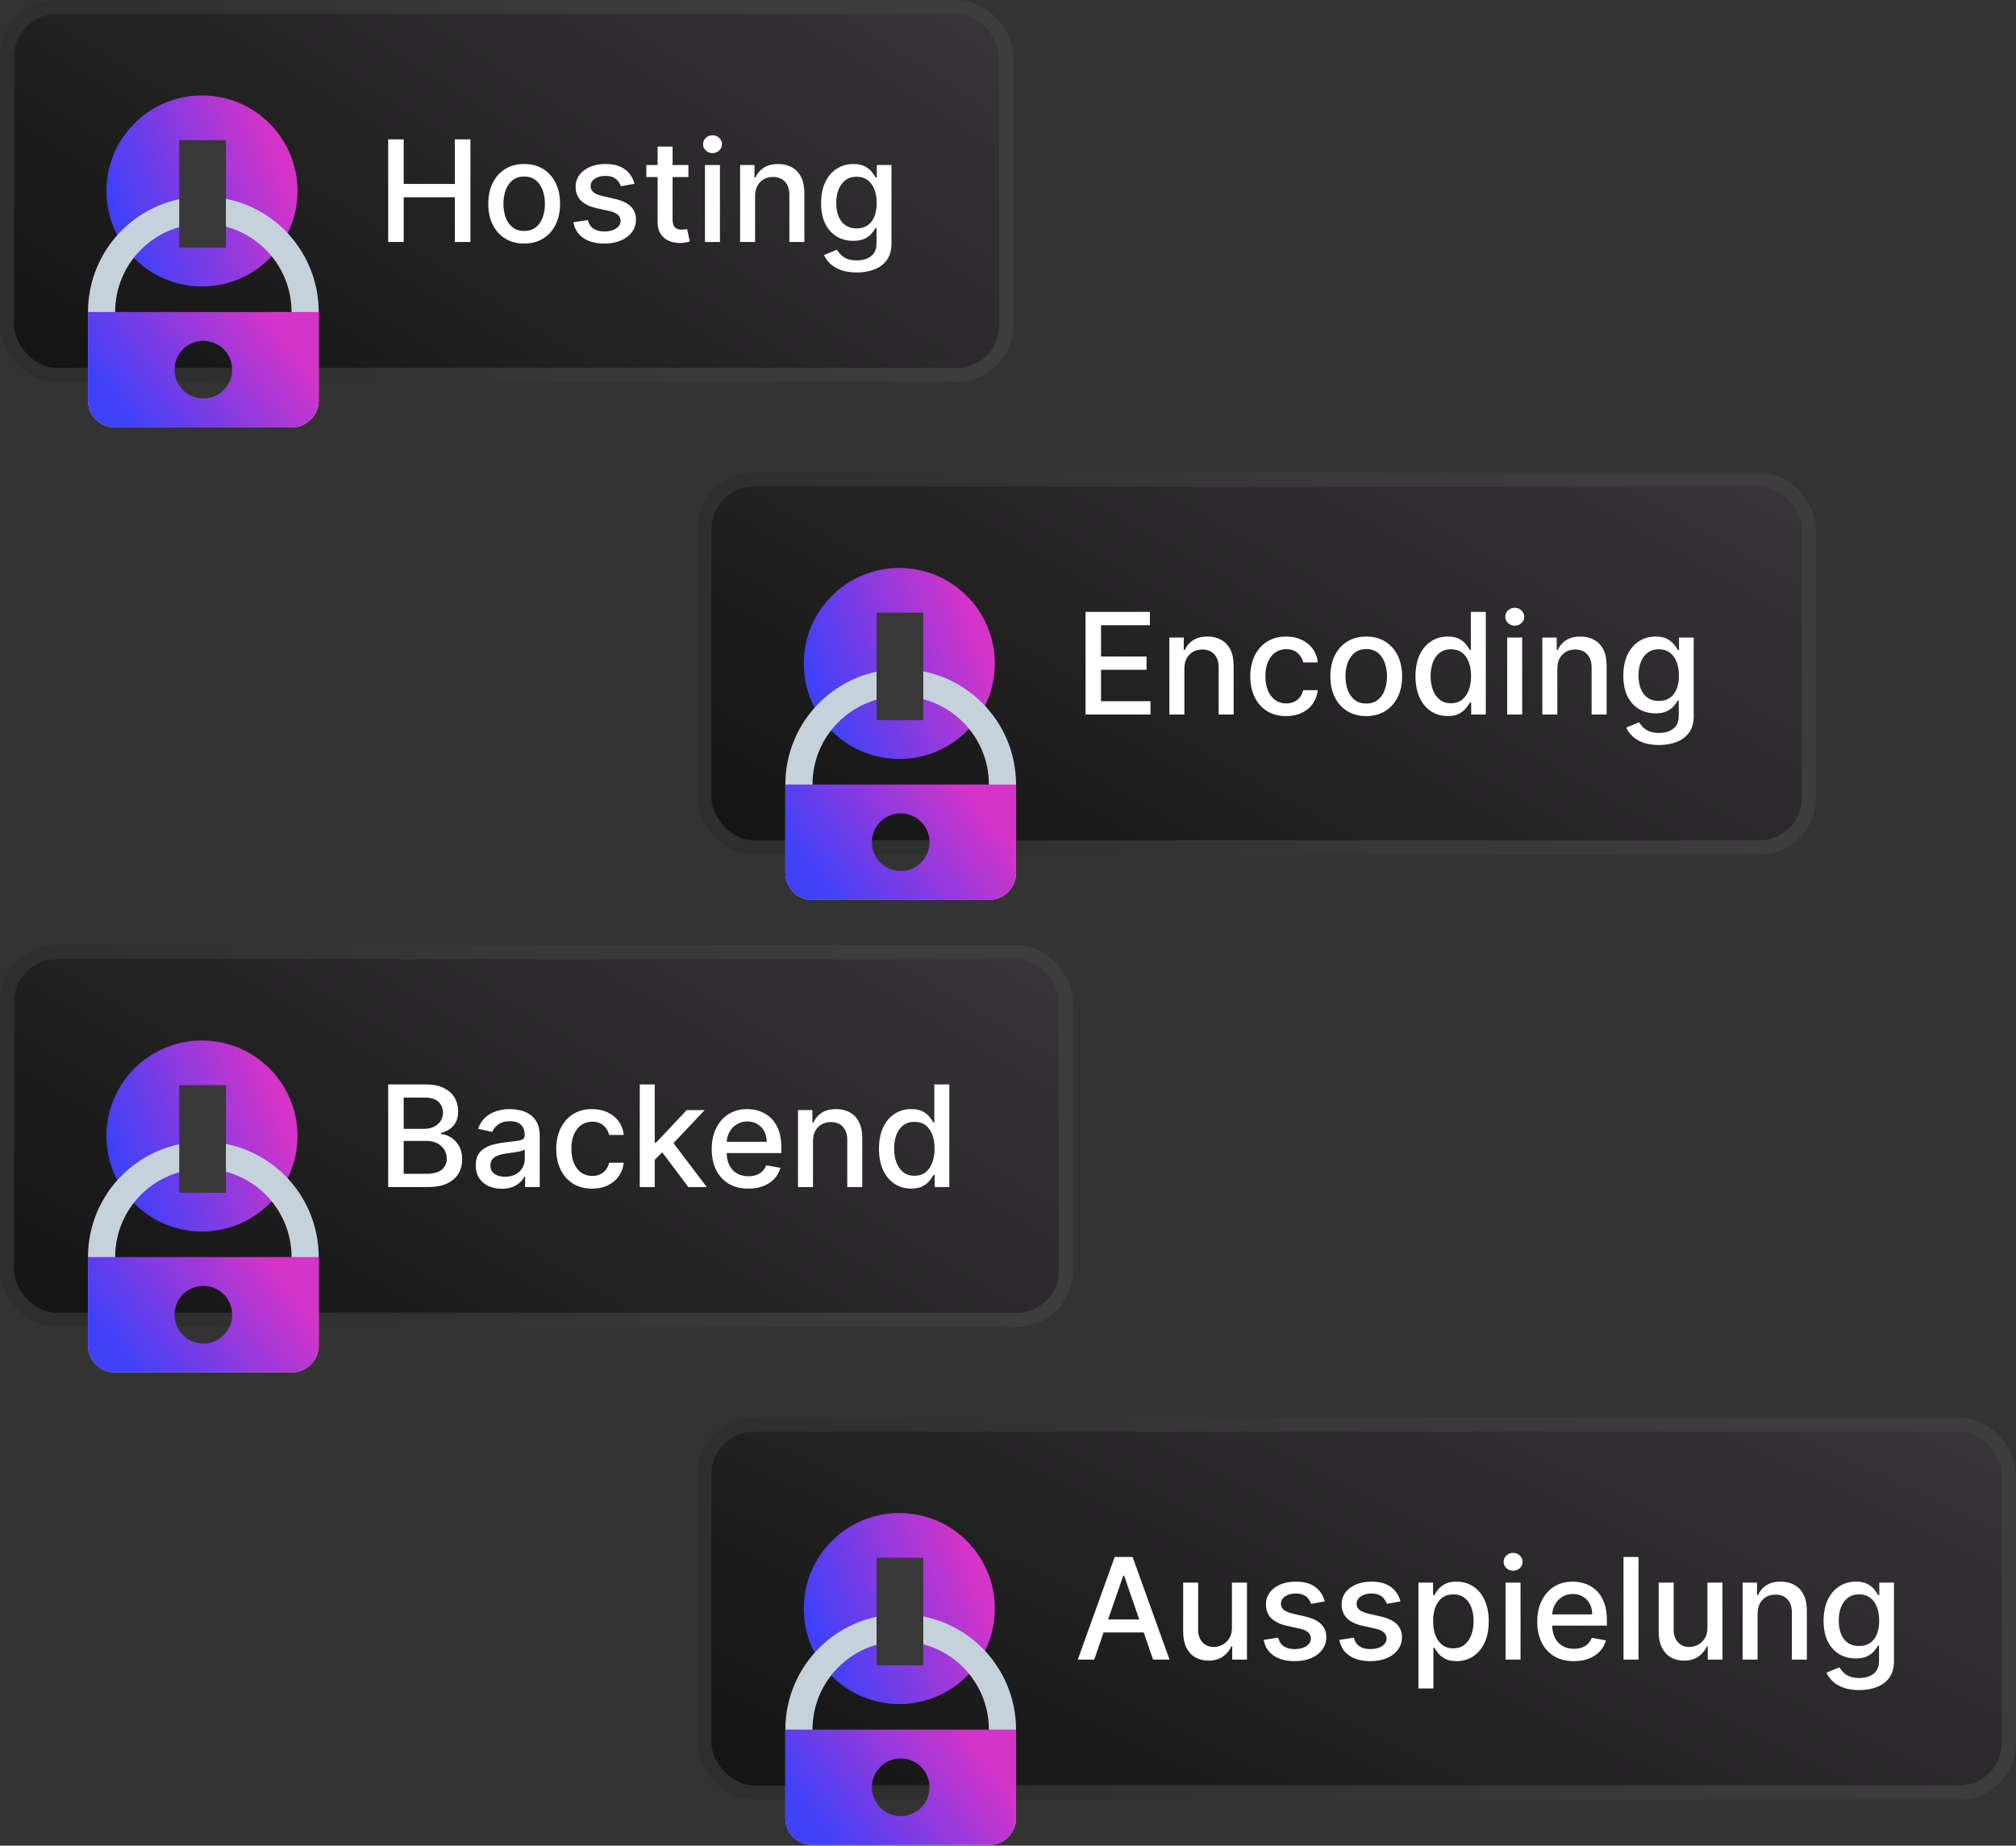 <svg width="1856" height="1699" viewBox="0 0 1856 1699" fill="none" xmlns="http://www.w3.org/2000/svg">
<rect x="0" y="0" width="1856" height="1699" fill="#333333" stroke="none"/>
<rect x="6.503" y="6.503" width="919.846" height="338.539" rx="45.477" fill="url(#paint0_linear_3435_8129)"/>
<rect x="6.503" y="6.503" width="919.846" height="338.539" rx="45.477" stroke="url(#paint1_linear_3435_8129)" stroke-width="12.993"/>
<path d="M185.945 87.852C137.374 87.852 98.014 127.21 98.014 175.772C98.014 224.334 137.374 263.692 185.945 263.692C234.516 263.692 273.876 224.334 273.876 175.772C273.876 127.21 234.516 87.852 185.945 87.852Z" fill="url(#paint2_linear_3435_8129)"/>
<path d="M357.388 222.773V128.275H371.645V169.341H418.756V128.275H433.06V222.773H418.756V181.569H371.645V222.773H357.388ZM482.57 224.204C475.925 224.204 470.127 222.681 465.174 219.636C460.222 216.59 456.377 212.33 453.639 206.855C450.901 201.379 449.532 194.981 449.532 187.66C449.532 180.308 450.901 173.879 453.639 168.373C456.377 162.866 460.222 158.59 465.174 155.545C470.127 152.5 475.925 150.977 482.57 150.977C489.214 150.977 495.013 152.5 499.965 155.545C504.918 158.59 508.763 162.866 511.501 168.373C514.238 173.879 515.607 180.308 515.607 187.66C515.607 194.981 514.238 201.379 511.501 206.855C508.763 212.33 504.918 216.59 499.965 219.636C495.013 222.681 489.214 224.204 482.57 224.204ZM482.616 212.622C486.923 212.622 490.491 211.484 493.321 209.208C496.151 206.931 498.243 203.902 499.596 200.118C500.98 196.334 501.672 192.166 501.672 187.614C501.672 183.092 500.98 178.939 499.596 175.155C498.243 171.341 496.151 168.28 493.321 165.973C490.491 163.666 486.923 162.513 482.616 162.513C478.279 162.513 474.68 163.666 471.819 165.973C468.989 168.28 466.882 171.341 465.497 175.155C464.144 178.939 463.467 183.092 463.467 187.614C463.467 192.166 464.144 196.334 465.497 200.118C466.882 203.902 468.989 206.931 471.819 209.208C474.68 211.484 478.279 212.622 482.616 212.622ZM584.116 169.203L571.612 171.418C571.089 169.818 570.258 168.296 569.12 166.85C568.012 165.404 566.505 164.22 564.598 163.297C562.691 162.374 560.307 161.913 557.446 161.913C553.539 161.913 550.279 162.789 547.664 164.543C545.049 166.265 543.742 168.496 543.742 171.233C543.742 173.602 544.619 175.509 546.372 176.955C548.125 178.401 550.955 179.585 554.862 180.508L566.121 183.092C572.642 184.599 577.502 186.921 580.701 190.059C583.901 193.197 585.5 197.273 585.5 202.287C585.5 206.532 584.27 210.315 581.809 213.637C579.379 216.929 575.98 219.513 571.612 221.389C567.274 223.266 562.245 224.204 556.523 224.204C548.587 224.204 542.112 222.512 537.098 219.128C532.084 215.714 529.007 210.869 527.869 204.594L541.204 202.563C542.035 206.039 543.742 208.669 546.326 210.454C548.91 212.207 552.278 213.084 556.431 213.084C560.953 213.084 564.567 212.145 567.274 210.269C569.981 208.362 571.335 206.039 571.335 203.302C571.335 201.087 570.504 199.226 568.843 197.719C567.213 196.211 564.706 195.073 561.322 194.304L549.325 191.674C542.712 190.167 537.821 187.767 534.652 184.476C531.514 181.184 529.946 177.016 529.946 171.972C529.946 167.788 531.115 164.127 533.452 160.99C535.79 157.852 539.02 155.407 543.142 153.653C547.264 151.869 551.986 150.977 557.308 150.977C564.967 150.977 570.996 152.638 575.395 155.96C579.794 159.252 582.701 163.666 584.116 169.203ZM633.753 151.9V162.974H595.04V151.9H633.753ZM605.422 134.92H619.218V201.964C619.218 204.64 619.618 206.655 620.418 208.008C621.218 209.331 622.248 210.238 623.509 210.73C624.801 211.192 626.201 211.423 627.708 211.423C628.816 211.423 629.785 211.346 630.615 211.192C631.446 211.038 632.092 210.915 632.553 210.823L635.045 222.22C634.245 222.527 633.107 222.835 631.63 223.143C630.154 223.481 628.308 223.666 626.093 223.696C622.463 223.758 619.08 223.112 615.942 221.758C612.804 220.405 610.267 218.313 608.329 215.483C606.391 212.653 605.422 209.1 605.422 204.824V134.92ZM649.014 222.773V151.9H662.81V222.773H649.014ZM655.981 140.964C653.582 140.964 651.521 140.165 649.798 138.565C648.107 136.935 647.261 134.997 647.261 132.751C647.261 130.475 648.107 128.537 649.798 126.937C651.521 125.307 653.582 124.492 655.981 124.492C658.381 124.492 660.426 125.307 662.118 126.937C663.841 128.537 664.702 130.475 664.702 132.751C664.702 134.997 663.841 136.935 662.118 138.565C660.426 140.165 658.381 140.964 655.981 140.964ZM695.167 180.692V222.773H681.371V151.9H694.613V163.435H695.49C697.12 159.683 699.674 156.668 703.15 154.392C706.656 152.115 711.071 150.977 716.392 150.977C721.222 150.977 725.451 151.992 729.081 154.022C732.711 156.022 735.526 159.006 737.525 162.974C739.525 166.942 740.524 171.849 740.524 177.693V222.773H726.728V179.354C726.728 174.217 725.39 170.203 722.714 167.311C720.037 164.389 716.362 162.928 711.686 162.928C708.487 162.928 705.641 163.62 703.15 165.004C700.689 166.388 698.735 168.419 697.29 171.095C695.875 173.74 695.167 176.939 695.167 180.692ZM788.742 250.828C783.113 250.828 778.268 250.089 774.208 248.613C770.178 247.136 766.887 245.183 764.333 242.753C761.78 240.323 759.873 237.662 758.612 234.77L770.47 229.879C771.301 231.233 772.408 232.663 773.792 234.17C775.207 235.708 777.115 237.016 779.514 238.092C781.944 239.169 785.066 239.707 788.881 239.707C794.11 239.707 798.432 238.431 801.847 235.878C805.261 233.355 806.968 229.326 806.968 223.789V209.854H806.092C805.261 211.361 804.061 213.038 802.492 214.883C800.954 216.729 798.832 218.328 796.125 219.682C793.418 221.035 789.896 221.712 785.559 221.712C779.96 221.712 774.915 220.405 770.424 217.79C765.964 215.145 762.426 211.253 759.812 206.116C757.228 200.948 755.936 194.596 755.936 187.06C755.936 179.523 757.212 173.064 759.765 167.68C762.349 162.297 765.887 158.175 770.378 155.314C774.869 152.423 779.96 150.977 785.651 150.977C790.05 150.977 793.603 151.715 796.31 153.192C799.016 154.638 801.124 156.33 802.631 158.268C804.169 160.205 805.353 161.913 806.184 163.389H807.199V151.9H820.718V224.342C820.718 230.433 819.303 235.432 816.473 239.338C813.643 243.245 809.814 246.136 804.984 248.013C800.185 249.889 794.771 250.828 788.742 250.828ZM788.604 210.269C792.572 210.269 795.925 209.346 798.663 207.501C801.431 205.624 803.523 202.948 804.938 199.472C806.384 195.965 807.107 191.766 807.107 186.875C807.107 182.107 806.399 177.908 804.984 174.279C803.569 170.649 801.493 167.819 798.755 165.789C796.017 163.728 792.634 162.697 788.604 162.697C784.451 162.697 780.991 163.774 778.222 165.927C775.454 168.05 773.362 170.941 771.947 174.602C770.563 178.262 769.87 182.353 769.87 186.875C769.87 191.52 770.578 195.596 771.993 199.103C773.408 202.61 775.5 205.347 778.268 207.316C781.067 209.285 784.513 210.269 788.604 210.269Z" fill="white"/>
<path d="M187.211 193.5C238.954 193.504 280.906 235.458 280.906 287.203V368.687C280.906 375.432 275.432 380.906 268.688 380.906H105.735C98.99 380.906 93.516 375.432 93.516 368.687V287.203C93.516 235.458 135.467 193.504 187.211 193.5Z" stroke="#C6D2DB" stroke-width="25"/>
<path d="M293.39 287.203V368.688C293.389 382.336 282.32 393.406 268.672 393.406H105.719C92.07 393.406 81 382.335 81 368.688V287.203H293.39ZM213.411 336.033C211.062 321.561 197.426 311.733 182.954 314.081C168.482 316.431 158.654 330.067 161.003 344.54C163.352 359.011 176.989 368.839 191.461 366.49C205.932 364.141 215.76 350.504 213.411 336.033Z" fill="url(#paint3_linear_3435_8129)"/>
<rect x="165" y="129" width="43" height="99" fill="#383838"/>
<rect x="648.503" y="441.503" width="1016.85" height="338.539" rx="45.477" fill="url(#paint4_linear_3435_8129)"/>
<rect x="648.503" y="441.503" width="1016.85" height="338.539" rx="45.477" stroke="url(#paint5_linear_3435_8129)" stroke-width="12.993"/>
<path d="M827.945 522.852C779.374 522.852 740.014 562.21 740.014 610.772C740.014 659.334 779.374 698.692 827.945 698.692C876.516 698.692 915.876 659.334 915.876 610.772C915.876 562.21 876.516 522.852 827.945 522.852Z" fill="url(#paint6_linear_3435_8129)"/>
<path d="M999.388 657.773V563.275H1058.63V575.549H1013.65V604.341H1055.54V616.569H1013.65V645.5H1059.19V657.773H999.388ZM1090.37 615.692V657.773H1076.57V586.9H1089.81V598.435H1090.69C1092.32 594.683 1094.87 591.668 1098.35 589.392C1101.86 587.115 1106.27 585.977 1111.59 585.977C1116.42 585.977 1120.65 586.992 1124.28 589.022C1127.91 591.022 1130.73 594.006 1132.73 597.974C1134.72 601.942 1135.72 606.849 1135.72 612.693V657.773H1121.93V614.354C1121.93 609.217 1120.59 605.203 1117.91 602.311C1115.24 599.389 1111.56 597.928 1106.89 597.928C1103.69 597.928 1100.84 598.62 1098.35 600.004C1095.89 601.388 1093.94 603.419 1092.49 606.095C1091.07 608.74 1090.37 611.939 1090.37 615.692ZM1184.08 659.204C1177.22 659.204 1171.32 657.65 1166.36 654.544C1161.44 651.406 1157.66 647.084 1155.01 641.578C1152.37 636.072 1151.04 629.765 1151.04 622.66C1151.04 615.462 1152.4 609.109 1155.1 603.603C1157.81 598.066 1161.63 593.744 1166.55 590.637C1171.47 587.531 1177.27 585.977 1183.94 585.977C1189.33 585.977 1194.12 586.977 1198.34 588.976C1202.55 590.945 1205.95 593.714 1208.54 597.282C1211.15 600.85 1212.7 605.018 1213.2 609.786H1199.77C1199.03 606.464 1197.34 603.603 1194.69 601.204C1192.08 598.804 1188.57 597.605 1184.17 597.605C1180.33 597.605 1176.96 598.62 1174.07 600.65C1171.21 602.65 1168.98 605.51 1167.38 609.232C1165.78 612.924 1164.98 617.292 1164.98 622.337C1164.98 627.505 1165.76 631.965 1167.33 635.718C1168.9 639.471 1171.12 642.378 1173.98 644.439C1176.87 646.5 1180.27 647.53 1184.17 647.53C1186.79 647.53 1189.16 647.053 1191.28 646.1C1193.43 645.115 1195.23 643.716 1196.68 641.901C1198.15 640.086 1199.18 637.902 1199.77 635.349H1213.2C1212.7 639.932 1211.21 644.023 1208.72 647.622C1206.23 651.221 1202.89 654.051 1198.71 656.112C1194.56 658.173 1189.68 659.204 1184.08 659.204ZM1257.8 659.204C1251.16 659.204 1245.36 657.681 1240.41 654.636C1235.46 651.59 1231.61 647.33 1228.87 641.855C1226.14 636.379 1224.77 629.981 1224.77 622.66C1224.77 615.308 1226.14 608.879 1228.87 603.373C1231.61 597.866 1235.46 593.59 1240.41 590.545C1245.36 587.5 1251.16 585.977 1257.8 585.977C1264.45 585.977 1270.25 587.5 1275.2 590.545C1280.15 593.59 1284 597.866 1286.73 603.373C1289.47 608.879 1290.84 615.308 1290.84 622.66C1290.84 629.981 1289.47 636.379 1286.73 641.855C1284 647.33 1280.15 651.59 1275.2 654.636C1270.25 657.681 1264.45 659.204 1257.8 659.204ZM1257.85 647.622C1262.16 647.622 1265.72 646.484 1268.55 644.208C1271.38 641.931 1273.48 638.902 1274.83 635.118C1276.21 631.334 1276.91 627.166 1276.91 622.614C1276.91 618.092 1276.21 613.939 1274.83 610.155C1273.48 606.341 1271.38 603.28 1268.55 600.973C1265.72 598.666 1262.16 597.513 1257.85 597.513C1253.51 597.513 1249.91 598.666 1247.05 600.973C1244.22 603.28 1242.12 606.341 1240.73 610.155C1239.38 613.939 1238.7 618.092 1238.7 622.614C1238.7 627.166 1239.38 631.334 1240.73 635.118C1242.12 638.902 1244.22 641.931 1247.05 644.208C1249.91 646.484 1253.51 647.622 1257.85 647.622ZM1332.77 659.158C1327.05 659.158 1321.94 657.697 1317.45 654.774C1312.99 651.821 1309.49 647.622 1306.93 642.178C1304.41 636.702 1303.15 630.135 1303.15 622.475C1303.15 614.816 1304.43 608.264 1306.98 602.819C1309.56 597.374 1313.1 593.206 1317.59 590.314C1322.08 587.423 1327.17 585.977 1332.86 585.977C1337.26 585.977 1340.8 586.715 1343.48 588.192C1346.18 589.638 1348.28 591.33 1349.75 593.268C1351.26 595.205 1352.43 596.913 1353.26 598.389H1354.09V563.275H1367.89V657.773H1354.41V646.746H1353.26C1352.43 648.253 1351.23 649.976 1349.66 651.913C1348.12 653.851 1346 655.543 1343.29 656.989C1340.59 658.435 1337.08 659.158 1332.77 659.158ZM1335.82 647.392C1339.79 647.392 1343.14 646.346 1345.88 644.254C1348.64 642.131 1350.74 639.194 1352.15 635.441C1353.6 631.688 1354.32 627.32 1354.32 622.337C1354.32 617.415 1353.61 613.108 1352.2 609.417C1350.78 605.726 1348.71 602.85 1345.97 600.789C1343.23 598.728 1339.85 597.697 1335.82 597.697C1331.66 597.697 1328.2 598.774 1325.44 600.927C1322.67 603.08 1320.58 606.018 1319.16 609.74C1317.78 613.462 1317.08 617.661 1317.08 622.337C1317.08 627.074 1317.79 631.334 1319.21 635.118C1320.62 638.902 1322.71 641.901 1325.48 644.116C1328.28 646.3 1331.73 647.392 1335.82 647.392ZM1387.58 657.773V586.9H1401.37V657.773H1387.58ZM1394.54 575.964C1392.14 575.964 1390.08 575.165 1388.36 573.565C1386.67 571.935 1385.82 569.997 1385.82 567.751C1385.82 565.475 1386.67 563.537 1388.36 561.937C1390.08 560.307 1392.14 559.492 1394.54 559.492C1396.94 559.492 1398.99 560.307 1400.68 561.937C1402.4 563.537 1403.26 565.475 1403.26 567.751C1403.26 569.997 1402.4 571.935 1400.68 573.565C1398.99 575.165 1396.94 575.964 1394.54 575.964ZM1433.73 615.692V657.773H1419.93V586.9H1433.18V598.435H1434.05C1435.68 594.683 1438.24 591.668 1441.71 589.392C1445.22 587.115 1449.63 585.977 1454.96 585.977C1459.78 585.977 1464.01 586.992 1467.64 589.022C1471.27 591.022 1474.09 594.006 1476.09 597.974C1478.09 601.942 1479.09 606.849 1479.09 612.693V657.773H1465.29V614.354C1465.29 609.217 1463.95 605.203 1461.28 602.311C1458.6 599.389 1454.92 597.928 1450.25 597.928C1447.05 597.928 1444.2 598.62 1441.71 600.004C1439.25 601.388 1437.3 603.419 1435.85 606.095C1434.44 608.74 1433.73 611.939 1433.73 615.692ZM1527.31 685.828C1521.68 685.828 1516.83 685.089 1512.77 683.613C1508.74 682.136 1505.45 680.183 1502.9 677.753C1500.34 675.323 1498.44 672.662 1497.17 669.77L1509.03 664.879C1509.86 666.233 1510.97 667.663 1512.36 669.17C1513.77 670.708 1515.68 672.016 1518.08 673.092C1520.51 674.169 1523.63 674.707 1527.44 674.707C1532.67 674.707 1536.99 673.431 1540.41 670.878C1543.82 668.355 1545.53 664.326 1545.53 658.789V644.854H1544.65C1543.82 646.361 1542.62 648.038 1541.06 649.883C1539.52 651.729 1537.39 653.328 1534.69 654.682C1531.98 656.035 1528.46 656.712 1524.12 656.712C1518.52 656.712 1513.48 655.405 1508.99 652.79C1504.53 650.145 1500.99 646.253 1498.37 641.116C1495.79 635.948 1494.5 629.596 1494.5 622.06C1494.5 614.523 1495.77 608.064 1498.33 602.68C1500.91 597.297 1504.45 593.175 1508.94 590.314C1513.43 587.423 1518.52 585.977 1524.21 585.977C1528.61 585.977 1532.17 586.715 1534.87 588.192C1537.58 589.638 1539.69 591.33 1541.19 593.268C1542.73 595.205 1543.92 596.913 1544.75 598.389H1545.76V586.9H1559.28V659.342C1559.28 665.433 1557.87 670.432 1555.04 674.338C1552.21 678.245 1548.38 681.136 1543.55 683.013C1538.75 684.889 1533.33 685.828 1527.31 685.828ZM1527.17 645.269C1531.13 645.269 1534.49 644.346 1537.23 642.501C1539.99 640.624 1542.09 637.948 1543.5 634.472C1544.95 630.965 1545.67 626.766 1545.67 621.875C1545.67 617.107 1544.96 612.908 1543.55 609.279C1542.13 605.649 1540.06 602.819 1537.32 600.789C1534.58 598.728 1531.2 597.697 1527.17 597.697C1523.01 597.697 1519.55 598.774 1516.78 600.927C1514.02 603.05 1511.92 605.941 1510.51 609.602C1509.13 613.262 1508.43 617.353 1508.43 621.875C1508.43 626.52 1509.14 630.596 1510.56 634.103C1511.97 637.61 1514.06 640.347 1516.83 642.316C1519.63 644.285 1523.08 645.269 1527.17 645.269Z" fill="white"/>
<path d="M829.211 628.5C880.954 628.504 922.906 670.458 922.906 722.203V803.687C922.906 810.432 917.432 815.906 910.688 815.906H747.735C740.99 815.906 735.516 810.432 735.516 803.687V722.203C735.516 670.458 777.467 628.504 829.211 628.5Z" stroke="#C6D2DB" stroke-width="25"/>
<path d="M935.39 722.203V803.688C935.389 817.336 924.32 828.406 910.672 828.406H747.719C734.07 828.406 723 817.335 723 803.688V722.203H935.39ZM855.411 771.033C853.062 756.561 839.426 746.733 824.954 749.081C810.482 751.431 800.654 765.067 803.003 779.54C805.352 794.011 818.989 803.839 833.461 801.49C847.932 799.141 857.76 785.504 855.411 771.033Z" fill="url(#paint7_linear_3435_8129)"/>
<rect x="807" y="564" width="43" height="99" fill="#383838"/>
<rect x="648.503" y="1311.5" width="1200.85" height="338.539" rx="45.477" fill="url(#paint8_linear_3435_8129)"/>
<rect x="648.503" y="1311.5" width="1200.85" height="338.539" rx="45.477" stroke="url(#paint9_linear_3435_8129)" stroke-width="12.993"/>
<path d="M827.945 1392.85C779.374 1392.85 740.014 1432.21 740.014 1480.77C740.014 1529.33 779.374 1568.69 827.945 1568.69C876.516 1568.69 915.876 1529.33 915.876 1480.77C915.876 1432.21 876.516 1392.85 827.945 1392.85Z" fill="url(#paint10_linear_3435_8129)"/>
<path d="M1007.37 1527.77H992.236L1026.24 1433.28H1042.71L1076.72 1527.77H1061.59L1034.87 1450.44H1034.13L1007.37 1527.77ZM1009.91 1490.77H1059V1502.76H1009.91V1490.77ZM1134.16 1498.38V1456.9H1148V1527.77H1134.43V1515.5H1133.69C1132.06 1519.28 1129.45 1522.44 1125.85 1524.96C1122.28 1527.45 1117.84 1528.7 1112.52 1528.7C1107.96 1528.7 1103.93 1527.7 1100.43 1525.7C1096.95 1523.67 1094.21 1520.67 1092.21 1516.7C1090.24 1512.73 1089.26 1507.82 1089.26 1501.98V1456.9H1103.06V1500.32C1103.06 1505.15 1104.39 1508.99 1107.07 1511.85C1109.75 1514.72 1113.22 1516.15 1117.5 1516.15C1120.08 1516.15 1122.65 1515.5 1125.2 1514.21C1127.79 1512.92 1129.93 1510.96 1131.62 1508.35C1133.34 1505.73 1134.19 1502.41 1134.16 1498.38ZM1219.64 1474.2L1207.14 1476.42C1206.62 1474.82 1205.79 1473.3 1204.65 1471.85C1203.54 1470.4 1202.03 1469.22 1200.13 1468.3C1198.22 1467.37 1195.84 1466.91 1192.97 1466.91C1189.07 1466.91 1185.81 1467.79 1183.19 1469.54C1180.58 1471.27 1179.27 1473.5 1179.27 1476.23C1179.27 1478.6 1180.15 1480.51 1181.9 1481.95C1183.65 1483.4 1186.48 1484.58 1190.39 1485.51L1201.65 1488.09C1208.17 1489.6 1213.03 1491.92 1216.23 1495.06C1219.43 1498.2 1221.03 1502.27 1221.03 1507.29C1221.03 1511.53 1219.8 1515.32 1217.34 1518.64C1214.91 1521.93 1211.51 1524.51 1207.14 1526.39C1202.8 1528.27 1197.77 1529.2 1192.05 1529.2C1184.12 1529.2 1177.64 1527.51 1172.63 1524.13C1167.61 1520.71 1164.54 1515.87 1163.4 1509.59L1176.73 1507.56C1177.56 1511.04 1179.27 1513.67 1181.85 1515.45C1184.44 1517.21 1187.81 1518.08 1191.96 1518.08C1196.48 1518.08 1200.1 1517.15 1202.8 1515.27C1205.51 1513.36 1206.86 1511.04 1206.86 1508.3C1206.86 1506.09 1206.03 1504.23 1204.37 1502.72C1202.74 1501.21 1200.23 1500.07 1196.85 1499.3L1184.85 1496.67C1178.24 1495.17 1173.35 1492.77 1170.18 1489.48C1167.04 1486.18 1165.47 1482.02 1165.47 1476.97C1165.47 1472.79 1166.64 1469.13 1168.98 1465.99C1171.32 1462.85 1174.55 1460.41 1178.67 1458.65C1182.79 1456.87 1187.51 1455.98 1192.84 1455.98C1200.5 1455.98 1206.52 1457.64 1210.92 1460.96C1215.32 1464.25 1218.23 1468.67 1219.64 1474.2ZM1289.31 1474.2L1276.8 1476.42C1276.28 1474.82 1275.45 1473.3 1274.31 1471.85C1273.2 1470.4 1271.7 1469.22 1269.79 1468.3C1267.88 1467.37 1265.5 1466.91 1262.64 1466.91C1258.73 1466.91 1255.47 1467.79 1252.85 1469.54C1250.24 1471.27 1248.93 1473.5 1248.93 1476.23C1248.93 1478.6 1249.81 1480.51 1251.56 1481.95C1253.32 1483.4 1256.15 1484.58 1260.05 1485.51L1271.31 1488.09C1277.83 1489.6 1282.69 1491.92 1285.89 1495.06C1289.09 1498.2 1290.69 1502.27 1290.69 1507.29C1290.69 1511.53 1289.46 1515.32 1287 1518.64C1284.57 1521.93 1281.17 1524.51 1276.8 1526.39C1272.47 1528.27 1267.44 1529.2 1261.71 1529.2C1253.78 1529.2 1247.3 1527.51 1242.29 1524.13C1237.27 1520.71 1234.2 1515.87 1233.06 1509.59L1246.4 1507.56C1247.23 1511.04 1248.93 1513.67 1251.52 1515.45C1254.1 1517.21 1257.47 1518.08 1261.62 1518.08C1266.14 1518.08 1269.76 1517.15 1272.47 1515.27C1275.17 1513.36 1276.53 1511.04 1276.53 1508.3C1276.53 1506.09 1275.7 1504.23 1274.03 1502.72C1272.4 1501.21 1269.9 1500.07 1266.51 1499.3L1254.52 1496.67C1247.9 1495.17 1243.01 1492.77 1239.84 1489.48C1236.71 1486.18 1235.14 1482.02 1235.14 1476.97C1235.14 1472.79 1236.31 1469.13 1238.64 1465.99C1240.98 1462.85 1244.21 1460.41 1248.33 1458.65C1252.46 1456.87 1257.18 1455.98 1262.5 1455.98C1270.16 1455.98 1276.19 1457.64 1280.59 1460.96C1284.98 1464.25 1287.89 1468.67 1289.31 1474.2ZM1305.86 1554.35V1456.9H1319.33V1468.39H1320.49C1321.29 1466.91 1322.44 1465.21 1323.95 1463.27C1325.45 1461.33 1327.55 1459.64 1330.22 1458.19C1332.9 1456.72 1336.44 1455.98 1340.84 1455.98C1346.56 1455.98 1351.66 1457.42 1356.15 1460.31C1360.65 1463.21 1364.17 1467.37 1366.72 1472.82C1369.3 1478.26 1370.6 1484.82 1370.6 1492.48C1370.6 1500.13 1369.32 1506.7 1366.77 1512.18C1364.21 1517.62 1360.71 1521.82 1356.25 1524.77C1351.79 1527.7 1346.7 1529.16 1340.97 1529.16C1336.67 1529.16 1333.15 1528.43 1330.41 1526.99C1327.7 1525.54 1325.58 1523.85 1324.04 1521.91C1322.5 1519.98 1321.32 1518.25 1320.49 1516.75H1319.66V1554.35H1305.86ZM1319.38 1492.34C1319.38 1497.32 1320.1 1501.69 1321.55 1505.44C1322.99 1509.19 1325.09 1512.13 1327.82 1514.25C1330.56 1516.35 1333.91 1517.39 1337.88 1517.39C1342 1517.39 1345.45 1516.3 1348.22 1514.12C1350.99 1511.9 1353.08 1508.9 1354.49 1505.12C1355.94 1501.33 1356.66 1497.07 1356.66 1492.34C1356.66 1487.66 1355.95 1483.46 1354.54 1479.74C1353.16 1476.02 1351.06 1473.08 1348.26 1470.93C1345.5 1468.77 1342.04 1467.7 1337.88 1467.7C1333.88 1467.7 1330.5 1468.73 1327.73 1470.79C1324.99 1472.85 1322.92 1475.73 1321.5 1479.42C1320.09 1483.11 1319.38 1487.41 1319.38 1492.34ZM1386.05 1527.77V1456.9H1399.85V1527.77H1386.05ZM1393.02 1445.96C1390.62 1445.96 1388.56 1445.16 1386.84 1443.57C1385.15 1441.93 1384.3 1440 1384.3 1437.75C1384.3 1435.47 1385.15 1433.54 1386.84 1431.94C1388.56 1430.31 1390.62 1429.49 1393.02 1429.49C1395.42 1429.49 1397.47 1430.31 1399.16 1431.94C1400.88 1433.54 1401.74 1435.47 1401.74 1437.75C1401.74 1440 1400.88 1441.93 1399.16 1443.57C1397.47 1445.16 1395.42 1445.96 1393.02 1445.96ZM1448.96 1529.2C1441.97 1529.2 1435.96 1527.71 1430.92 1524.73C1425.9 1521.71 1422.03 1517.48 1419.29 1512.04C1416.58 1506.56 1415.23 1500.15 1415.23 1492.8C1415.23 1485.54 1416.58 1479.14 1419.29 1473.6C1422.03 1468.07 1425.84 1463.74 1430.73 1460.64C1435.65 1457.53 1441.4 1455.98 1447.99 1455.98C1451.99 1455.98 1455.86 1456.64 1459.62 1457.96C1463.37 1459.28 1466.74 1461.36 1469.72 1464.19C1472.7 1467.02 1475.06 1470.7 1476.78 1475.22C1478.5 1479.71 1479.36 1485.17 1479.36 1491.6V1496.49H1423.03V1486.15H1465.84C1465.84 1482.52 1465.11 1479.31 1463.63 1476.51C1462.15 1473.68 1460.08 1471.45 1457.4 1469.82C1454.76 1468.19 1451.65 1467.37 1448.08 1467.37C1444.2 1467.37 1440.82 1468.33 1437.93 1470.23C1435.07 1472.11 1432.85 1474.57 1431.28 1477.62C1429.75 1480.63 1428.98 1483.91 1428.98 1487.45V1495.52C1428.98 1500.26 1429.81 1504.29 1431.47 1507.61C1433.16 1510.93 1435.51 1513.47 1438.53 1515.22C1441.54 1516.95 1445.07 1517.81 1449.1 1517.81C1451.71 1517.81 1454.09 1517.44 1456.25 1516.7C1458.4 1515.93 1460.26 1514.79 1461.83 1513.28C1463.4 1511.78 1464.6 1509.92 1465.43 1507.7L1478.49 1510.06C1477.44 1513.9 1475.57 1517.27 1472.86 1520.16C1470.18 1523.02 1466.81 1525.25 1462.75 1526.85C1458.72 1528.42 1454.12 1529.2 1448.96 1529.2ZM1508.47 1433.28V1527.77H1494.67V1433.28H1508.47ZM1571.92 1498.38V1456.9H1585.77V1527.77H1572.2V1515.5H1571.46C1569.83 1519.28 1567.22 1522.44 1563.62 1524.96C1560.05 1527.45 1555.61 1528.7 1550.28 1528.7C1545.73 1528.7 1541.7 1527.7 1538.19 1525.7C1534.72 1523.67 1531.98 1520.67 1529.98 1516.7C1528.01 1512.73 1527.03 1507.82 1527.03 1501.98V1456.9H1540.82V1500.32C1540.82 1505.15 1542.16 1508.99 1544.84 1511.85C1547.52 1514.72 1550.99 1516.15 1555.27 1516.15C1557.85 1516.15 1560.42 1515.5 1562.97 1514.21C1565.56 1512.92 1567.69 1510.96 1569.39 1508.35C1571.11 1505.73 1571.95 1502.41 1571.92 1498.38ZM1618.1 1485.69V1527.77H1604.3V1456.9H1617.55V1468.44H1618.42C1620.05 1464.68 1622.61 1461.67 1626.08 1459.39C1629.59 1457.12 1634 1455.98 1639.33 1455.98C1644.15 1455.98 1648.38 1456.99 1652.01 1459.02C1655.64 1461.02 1658.46 1464.01 1660.46 1467.97C1662.46 1471.94 1663.46 1476.85 1663.46 1482.69V1527.77H1649.66V1484.35C1649.66 1479.22 1648.32 1475.2 1645.65 1472.31C1642.97 1469.39 1639.29 1467.93 1634.62 1467.93C1631.42 1467.93 1628.57 1468.62 1626.08 1470C1623.62 1471.39 1621.67 1473.42 1620.22 1476.09C1618.81 1478.74 1618.1 1481.94 1618.1 1485.69ZM1711.68 1555.83C1706.05 1555.83 1701.2 1555.09 1697.14 1553.61C1693.11 1552.14 1689.82 1550.18 1687.27 1547.75C1684.71 1545.32 1682.81 1542.66 1681.54 1539.77L1693.4 1534.88C1694.23 1536.23 1695.34 1537.66 1696.73 1539.17C1698.14 1540.71 1700.05 1542.02 1702.45 1543.09C1704.88 1544.17 1708 1544.71 1711.81 1544.71C1717.04 1544.71 1721.37 1543.43 1724.78 1540.88C1728.19 1538.36 1729.9 1534.33 1729.9 1528.79V1514.85H1729.02C1728.19 1516.36 1726.99 1518.04 1725.43 1519.88C1723.89 1521.73 1721.76 1523.33 1719.06 1524.68C1716.35 1526.04 1712.83 1526.71 1708.49 1526.71C1702.89 1526.71 1697.85 1525.4 1693.36 1522.79C1688.9 1520.14 1685.36 1516.25 1682.74 1511.12C1680.16 1505.95 1678.87 1499.6 1678.87 1492.06C1678.87 1484.52 1680.15 1478.06 1682.7 1472.68C1685.28 1467.3 1688.82 1463.18 1693.31 1460.31C1697.8 1457.42 1702.89 1455.98 1708.58 1455.98C1712.98 1455.98 1716.54 1456.72 1719.24 1458.19C1721.95 1459.64 1724.06 1461.33 1725.56 1463.27C1727.1 1465.21 1728.29 1466.91 1729.12 1468.39H1730.13V1456.9H1743.65V1529.34C1743.65 1535.43 1742.24 1540.43 1739.41 1544.34C1736.58 1548.24 1732.75 1551.14 1727.92 1553.01C1723.12 1554.89 1717.7 1555.83 1711.68 1555.83ZM1711.54 1515.27C1715.51 1515.27 1718.86 1514.35 1721.6 1512.5C1724.36 1510.62 1726.46 1507.95 1727.87 1504.47C1729.32 1500.97 1730.04 1496.77 1730.04 1491.88C1730.04 1487.11 1729.33 1482.91 1727.92 1479.28C1726.5 1475.65 1724.43 1472.82 1721.69 1470.79C1718.95 1468.73 1715.57 1467.7 1711.54 1467.7C1707.38 1467.7 1703.92 1468.77 1701.16 1470.93C1698.39 1473.05 1696.29 1475.94 1694.88 1479.6C1693.5 1483.26 1692.8 1487.35 1692.8 1491.88C1692.8 1496.52 1693.51 1500.6 1694.93 1504.1C1696.34 1507.61 1698.43 1510.35 1701.2 1512.32C1704 1514.28 1707.45 1515.27 1711.54 1515.27Z" fill="white"/>
<path d="M829.211 1498.5C880.954 1498.5 922.906 1540.46 922.906 1592.2V1673.69C922.906 1680.43 917.432 1685.91 910.688 1685.91H747.735C740.99 1685.91 735.516 1680.43 735.516 1673.69V1592.2C735.516 1540.46 777.467 1498.5 829.211 1498.5Z" stroke="#C6D2DB" stroke-width="25"/>
<path d="M935.39 1592.2V1673.69C935.389 1687.34 924.32 1698.41 910.672 1698.41H747.719C734.07 1698.41 723 1687.34 723 1673.69V1592.2H935.39ZM855.411 1641.03C853.062 1626.56 839.426 1616.73 824.954 1619.08C810.482 1621.43 800.654 1635.07 803.003 1649.54C805.352 1664.01 818.989 1673.84 833.461 1671.49C847.932 1669.14 857.76 1655.5 855.411 1641.03Z" fill="url(#paint11_linear_3435_8129)"/>
<rect x="807" y="1434" width="43" height="99" fill="#383838"/>
<rect x="6.503" y="876.503" width="974.846" height="338.539" rx="45.477" fill="url(#paint12_linear_3435_8129)"/>
<rect x="6.503" y="876.503" width="974.846" height="338.539" rx="45.477" stroke="url(#paint13_linear_3435_8129)" stroke-width="12.993"/>
<path d="M185.945 957.852C137.374 957.852 98.014 997.21 98.014 1045.77C98.014 1094.33 137.374 1133.69 185.945 1133.69C234.516 1133.69 273.876 1094.33 273.876 1045.77C273.876 997.21 234.516 957.852 185.945 957.852Z" fill="url(#paint14_linear_3435_8129)"/>
<path d="M357.388 1092.77V998.275H391.994C398.7 998.275 404.252 999.383 408.651 1001.6C413.05 1003.78 416.341 1006.75 418.525 1010.5C420.709 1014.23 421.801 1018.42 421.801 1023.1C421.801 1027.04 421.078 1030.36 419.633 1033.07C418.187 1035.74 416.249 1037.9 413.819 1039.53C411.42 1041.13 408.774 1042.29 405.883 1043.03V1043.96C409.02 1044.11 412.081 1045.12 415.065 1047C418.079 1048.85 420.571 1051.48 422.54 1054.89C424.508 1058.31 425.493 1062.46 425.493 1067.35C425.493 1072.18 424.355 1076.52 422.078 1080.36C419.833 1084.18 416.357 1087.21 411.65 1089.45C406.944 1091.67 400.93 1092.77 393.609 1092.77H357.388ZM371.645 1080.55H392.225C399.054 1080.55 403.945 1079.22 406.898 1076.58C409.851 1073.93 411.327 1070.63 411.327 1066.66C411.327 1063.67 410.574 1060.94 409.066 1058.44C407.559 1055.95 405.406 1053.97 402.606 1052.49C399.838 1051.02 396.547 1050.28 392.732 1050.28H371.645V1080.55ZM371.645 1039.16H390.748C393.947 1039.16 396.823 1038.54 399.377 1037.31C401.96 1036.08 404.006 1034.36 405.513 1032.14C407.051 1029.9 407.82 1027.25 407.82 1024.21C407.82 1020.3 406.452 1017.02 403.714 1014.38C400.976 1011.73 396.777 1010.41 391.117 1010.41H371.645V1039.16ZM461.921 1094.34C457.43 1094.34 453.37 1093.51 449.74 1091.85C446.11 1090.16 443.234 1087.71 441.112 1084.51C439.02 1081.31 437.974 1077.39 437.974 1072.75C437.974 1068.75 438.743 1065.46 440.281 1062.87C441.819 1060.29 443.895 1058.24 446.51 1056.74C449.125 1055.23 452.047 1054.09 455.277 1053.32C458.507 1052.55 461.798 1051.97 465.151 1051.57C469.396 1051.08 472.842 1050.68 475.487 1050.37C478.133 1050.03 480.055 1049.49 481.255 1048.75C482.454 1048.02 483.054 1046.82 483.054 1045.16V1044.83C483.054 1040.8 481.916 1037.68 479.64 1035.47C477.394 1033.25 474.041 1032.14 469.581 1032.14C464.936 1032.14 461.275 1033.17 458.599 1035.23C455.954 1037.27 454.124 1039.53 453.108 1042.02L440.143 1039.06C441.681 1034.76 443.926 1031.28 446.879 1028.64C449.863 1025.96 453.293 1024.02 457.169 1022.82C461.045 1021.59 465.121 1020.98 469.396 1020.98C472.226 1020.98 475.226 1021.32 478.394 1021.99C481.593 1022.64 484.577 1023.84 487.345 1025.59C490.145 1027.34 492.436 1029.85 494.221 1033.11C496.005 1036.34 496.897 1040.54 496.897 1045.71V1092.77H483.423V1083.08H482.87C481.978 1084.87 480.64 1086.62 478.855 1088.34C477.071 1090.07 474.78 1091.5 471.98 1092.64C469.181 1093.77 465.828 1094.34 461.921 1094.34ZM464.921 1083.27C468.735 1083.27 471.996 1082.51 474.703 1081.01C477.44 1079.5 479.517 1077.53 480.932 1075.1C482.378 1072.64 483.1 1070.01 483.1 1067.21V1058.07C482.608 1058.57 481.655 1059.03 480.24 1059.46C478.855 1059.86 477.271 1060.21 475.487 1060.52C473.703 1060.8 471.965 1061.06 470.273 1061.3C468.581 1061.52 467.166 1061.7 466.028 1061.86C463.352 1062.2 460.906 1062.77 458.692 1063.57C456.508 1064.37 454.754 1065.52 453.431 1067.03C452.139 1068.5 451.493 1070.47 451.493 1072.93C451.493 1076.35 452.755 1078.93 455.277 1080.68C457.799 1082.41 461.014 1083.27 464.921 1083.27ZM545.126 1094.2C538.267 1094.2 532.36 1092.65 527.408 1089.54C522.486 1086.41 518.703 1082.08 516.057 1076.58C513.412 1071.07 512.089 1064.77 512.089 1057.66C512.089 1050.46 513.442 1044.11 516.149 1038.6C518.856 1033.07 522.671 1028.74 527.592 1025.64C532.514 1022.53 538.313 1020.98 544.988 1020.98C550.371 1020.98 555.17 1021.98 559.384 1023.98C563.598 1025.95 566.997 1028.71 569.581 1032.28C572.196 1035.85 573.749 1040.02 574.242 1044.79H560.814C560.076 1041.46 558.384 1038.6 555.739 1036.2C553.124 1033.8 549.617 1032.6 545.219 1032.6C541.373 1032.6 538.005 1033.62 535.114 1035.65C532.253 1037.65 530.023 1040.51 528.423 1044.23C526.823 1047.92 526.024 1052.29 526.024 1057.34C526.024 1062.5 526.808 1066.96 528.377 1070.72C529.946 1074.47 532.16 1077.38 535.021 1079.44C537.913 1081.5 541.312 1082.53 545.219 1082.53C547.833 1082.53 550.202 1082.05 552.324 1081.1C554.478 1080.12 556.277 1078.72 557.723 1076.9C559.199 1075.09 560.23 1072.9 560.814 1070.35H574.242C573.749 1074.93 572.258 1079.02 569.766 1082.62C567.274 1086.22 563.937 1089.05 559.753 1091.11C555.6 1093.17 550.725 1094.2 545.126 1094.2ZM601.684 1068.73L601.592 1051.89H603.991L632.23 1021.9H648.749L616.542 1056.04H614.373L601.684 1068.73ZM588.995 1092.77V998.275H602.792V1092.77H588.995ZM633.753 1092.77L608.375 1059.09L617.88 1049.45L650.687 1092.77H633.753ZM688.95 1094.2C681.967 1094.2 675.953 1092.71 670.908 1089.73C665.894 1086.71 662.018 1082.48 659.281 1077.04C656.574 1071.56 655.22 1065.15 655.22 1057.8C655.22 1050.54 656.574 1044.14 659.281 1038.6C662.018 1033.07 665.833 1028.74 670.724 1025.64C675.645 1022.53 681.398 1020.98 687.981 1020.98C691.98 1020.98 695.855 1021.64 699.608 1022.96C703.361 1024.28 706.729 1026.36 709.713 1029.19C712.697 1032.02 715.05 1035.7 716.773 1040.22C718.496 1044.71 719.357 1050.17 719.357 1056.6V1061.49H663.018V1051.15H705.837C705.837 1047.52 705.099 1044.31 703.623 1041.51C702.146 1038.68 700.07 1036.45 697.393 1034.82C694.748 1033.19 691.641 1032.37 688.073 1032.37C684.197 1032.37 680.813 1033.33 677.922 1035.23C675.061 1037.11 672.846 1039.57 671.277 1042.62C669.739 1045.63 668.97 1048.91 668.97 1052.45V1060.52C668.97 1065.26 669.801 1069.29 671.462 1072.61C673.154 1075.93 675.507 1078.47 678.522 1080.22C681.536 1081.95 685.058 1082.81 689.088 1082.81C691.703 1082.81 694.087 1082.44 696.24 1081.7C698.393 1080.93 700.254 1079.79 701.823 1078.28C703.392 1076.78 704.592 1074.92 705.422 1072.7L718.48 1075.06C717.434 1078.9 715.558 1082.27 712.851 1085.16C710.175 1088.02 706.806 1090.25 702.746 1091.85C698.716 1093.42 694.117 1094.2 688.95 1094.2ZM748.461 1050.69V1092.77H734.664V1021.9H747.907V1033.44H748.784C750.414 1029.68 752.967 1026.67 756.443 1024.39C759.95 1022.12 764.364 1020.98 769.686 1020.98C774.515 1020.98 778.745 1021.99 782.375 1024.02C786.005 1026.02 788.819 1029.01 790.819 1032.97C792.818 1036.94 793.818 1041.85 793.818 1047.69V1092.77H780.022V1049.35C780.022 1044.22 778.683 1040.2 776.007 1037.31C773.331 1034.39 769.655 1032.93 764.979 1032.93C761.78 1032.93 758.935 1033.62 756.443 1035C753.982 1036.39 752.029 1038.42 750.583 1041.09C749.168 1043.74 748.461 1046.94 748.461 1050.69ZM838.852 1094.16C833.13 1094.16 828.024 1092.7 823.533 1089.77C819.073 1086.82 815.566 1082.62 813.013 1077.18C810.49 1071.7 809.229 1065.13 809.229 1057.48C809.229 1049.82 810.506 1043.26 813.059 1037.82C815.643 1032.37 819.18 1028.21 823.671 1025.31C828.163 1022.42 833.254 1020.98 838.944 1020.98C843.343 1020.98 846.881 1021.72 849.557 1023.19C852.264 1024.64 854.356 1026.33 855.832 1028.27C857.339 1030.21 858.508 1031.91 859.339 1033.39H860.169V998.275H873.966V1092.77H860.492V1081.75H859.339C858.508 1083.25 857.309 1084.98 855.74 1086.91C854.202 1088.85 852.079 1090.54 849.372 1091.99C846.665 1093.43 843.159 1094.16 838.852 1094.16ZM841.897 1082.39C845.866 1082.39 849.219 1081.35 851.956 1079.25C854.725 1077.13 856.816 1074.19 858.232 1070.44C859.677 1066.69 860.4 1062.32 860.4 1057.34C860.4 1052.41 859.693 1048.11 858.278 1044.42C856.863 1040.73 854.786 1037.85 852.049 1035.79C849.311 1033.73 845.927 1032.7 841.897 1032.7C837.745 1032.7 834.284 1033.77 831.516 1035.93C828.747 1038.08 826.655 1041.02 825.24 1044.74C823.856 1048.46 823.164 1052.66 823.164 1057.34C823.164 1062.07 823.871 1066.33 825.286 1070.12C826.701 1073.9 828.793 1076.9 831.562 1079.12C834.361 1081.3 837.806 1082.39 841.897 1082.39Z" fill="white"/>
<path d="M187.211 1063.5C238.954 1063.5 280.906 1105.46 280.906 1157.2V1238.69C280.906 1245.43 275.432 1250.91 268.688 1250.91H105.735C98.99 1250.91 93.516 1245.43 93.516 1238.69V1157.2C93.516 1105.46 135.467 1063.5 187.211 1063.5Z" stroke="#C6D2DB" stroke-width="25"/>
<path d="M293.39 1157.2V1238.69C293.389 1252.34 282.32 1263.41 268.672 1263.41H105.719C92.07 1263.41 81 1252.34 81 1238.69V1157.2H293.39ZM213.411 1206.03C211.062 1191.56 197.426 1181.73 182.954 1184.08C168.482 1186.43 158.654 1200.07 161.003 1214.54C163.352 1229.01 176.989 1238.84 191.461 1236.49C205.932 1234.14 215.76 1220.5 213.411 1206.03Z" fill="url(#paint15_linear_3435_8129)"/>
<rect x="165" y="999" width="43" height="99" fill="#383838"/>
<defs>
<linearGradient id="paint0_linear_3435_8129" x1="13" y1="338.545" x2="420.385" y2="-303.78" gradientUnits="userSpaceOnUse">
<stop stop-color="#141414"/>
<stop offset="1" stop-color="#383538"/>
</linearGradient>
<linearGradient id="paint1_linear_3435_8129" x1="801.264" y1="-1091.09" x2="-300.036" y2="-625.106" gradientUnits="userSpaceOnUse">
<stop offset="0.395" stop-color="#3D3D3D"/>
<stop offset="1" stop-color="#2E2E2E"/>
</linearGradient>
<linearGradient id="paint2_linear_3435_8129" x1="123.482" y1="238.633" x2="271.967" y2="184.709" gradientUnits="userSpaceOnUse">
<stop stop-color="#4041F7"/>
<stop offset="1" stop-color="#D534C8"/>
</linearGradient>
<linearGradient id="paint3_linear_3435_8129" x1="111.758" y1="378.271" x2="244.654" y2="281.764" gradientUnits="userSpaceOnUse">
<stop stop-color="#4041F7"/>
<stop offset="1" stop-color="#D534C8"/>
</linearGradient>
<linearGradient id="paint4_linear_3435_8129" x1="655" y1="773.545" x2="1043.52" y2="95.444" gradientUnits="userSpaceOnUse">
<stop stop-color="#141414"/>
<stop offset="1" stop-color="#383538"/>
</linearGradient>
<linearGradient id="paint5_linear_3435_8129" x1="1527.58" y1="-656.091" x2="348.819" y2="-103.982" gradientUnits="userSpaceOnUse">
<stop offset="0.395" stop-color="#3D3D3D"/>
<stop offset="1" stop-color="#2E2E2E"/>
</linearGradient>
<linearGradient id="paint6_linear_3435_8129" x1="765.482" y1="673.633" x2="913.967" y2="619.709" gradientUnits="userSpaceOnUse">
<stop stop-color="#4041F7"/>
<stop offset="1" stop-color="#D534C8"/>
</linearGradient>
<linearGradient id="paint7_linear_3435_8129" x1="753.758" y1="813.271" x2="886.654" y2="716.764" gradientUnits="userSpaceOnUse">
<stop stop-color="#4041F7"/>
<stop offset="1" stop-color="#D534C8"/>
</linearGradient>
<linearGradient id="paint8_linear_3435_8129" x1="655" y1="1643.55" x2="1008.29" y2="913.906" gradientUnits="userSpaceOnUse">
<stop stop-color="#141414"/>
<stop offset="1" stop-color="#383538"/>
</linearGradient>
<linearGradient id="paint9_linear_3435_8129" x1="1687.52" y1="213.909" x2="386.378" y2="935.044" gradientUnits="userSpaceOnUse">
<stop offset="0.395" stop-color="#3D3D3D"/>
<stop offset="1" stop-color="#2E2E2E"/>
</linearGradient>
<linearGradient id="paint10_linear_3435_8129" x1="765.482" y1="1543.63" x2="913.967" y2="1489.71" gradientUnits="userSpaceOnUse">
<stop stop-color="#4041F7"/>
<stop offset="1" stop-color="#D534C8"/>
</linearGradient>
<linearGradient id="paint11_linear_3435_8129" x1="753.758" y1="1683.27" x2="886.654" y2="1586.76" gradientUnits="userSpaceOnUse">
<stop stop-color="#4041F7"/>
<stop offset="1" stop-color="#D534C8"/>
</linearGradient>
<linearGradient id="paint12_linear_3435_8129" x1="13" y1="1208.55" x2="409.733" y2="545.077" gradientUnits="userSpaceOnUse">
<stop stop-color="#141414"/>
<stop offset="1" stop-color="#383538"/>
</linearGradient>
<linearGradient id="paint13_linear_3435_8129" x1="849.071" y1="-221.091" x2="-297.267" y2="293.369" gradientUnits="userSpaceOnUse">
<stop offset="0.395" stop-color="#3D3D3D"/>
<stop offset="1" stop-color="#2E2E2E"/>
</linearGradient>
<linearGradient id="paint14_linear_3435_8129" x1="123.482" y1="1108.63" x2="271.967" y2="1054.71" gradientUnits="userSpaceOnUse">
<stop stop-color="#4041F7"/>
<stop offset="1" stop-color="#D534C8"/>
</linearGradient>
<linearGradient id="paint15_linear_3435_8129" x1="111.758" y1="1248.27" x2="244.654" y2="1151.76" gradientUnits="userSpaceOnUse">
<stop stop-color="#4041F7"/>
<stop offset="1" stop-color="#D534C8"/>
</linearGradient>
</defs>
</svg>

